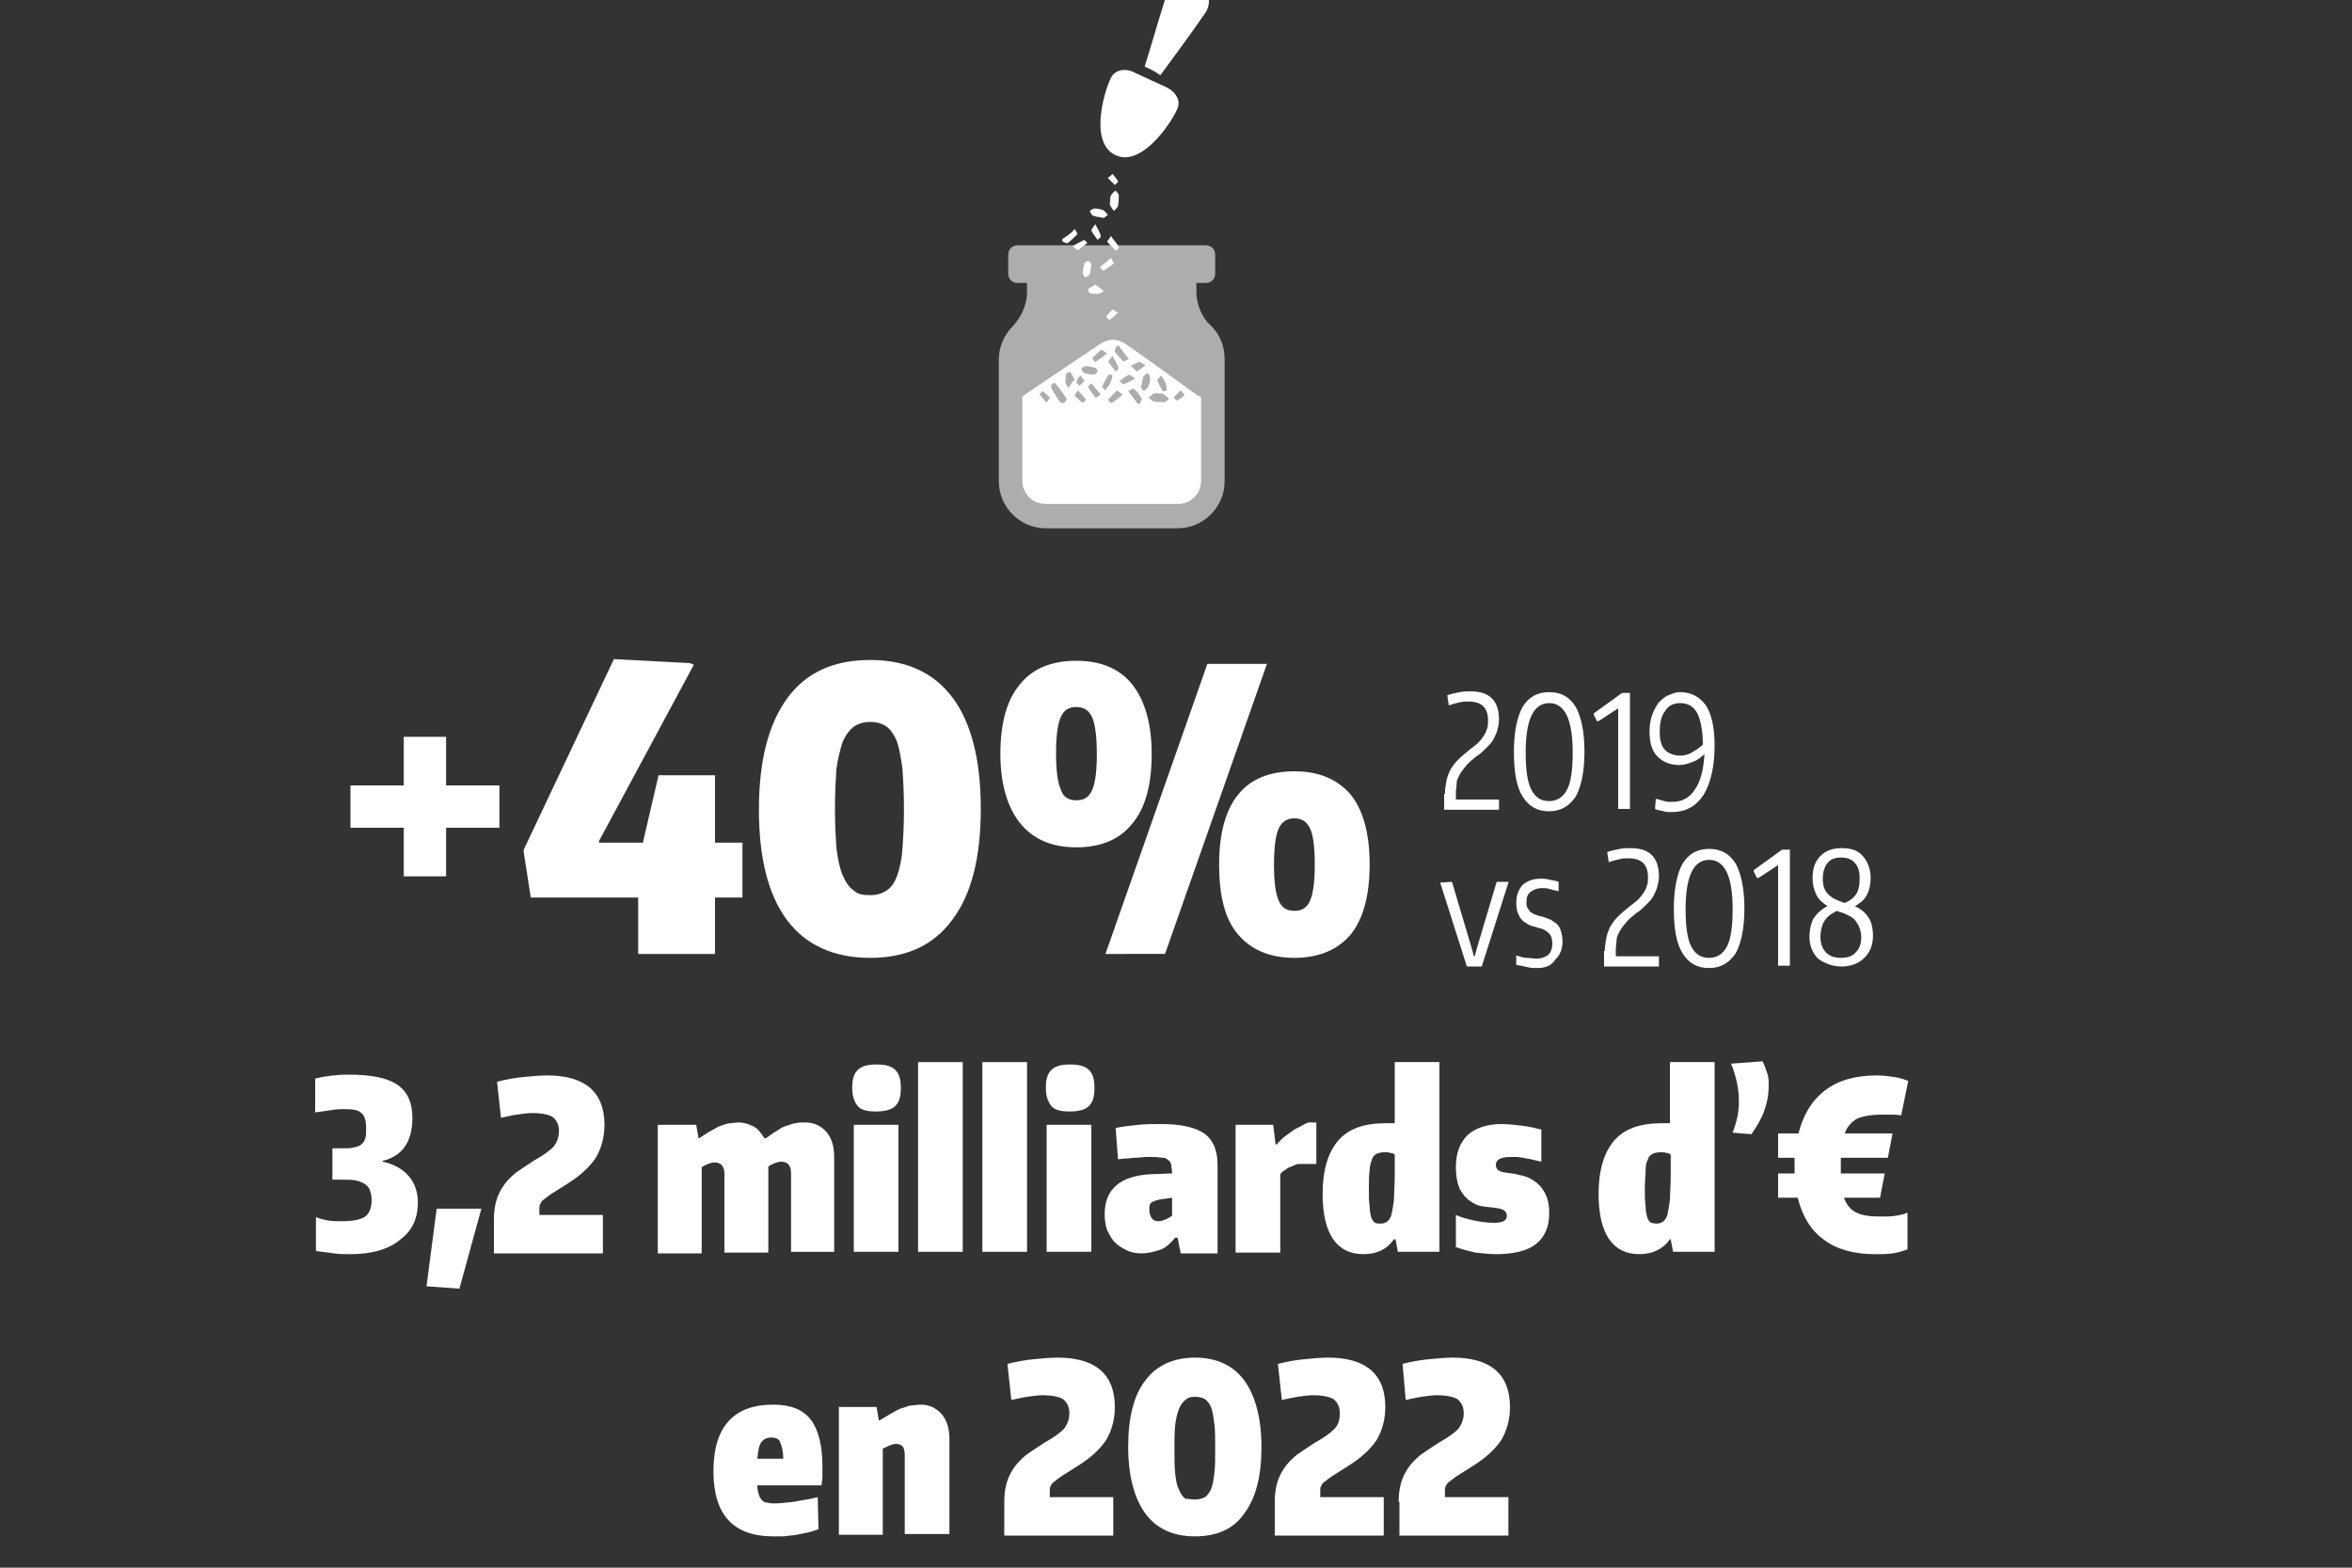<?xml version="1.0" encoding="utf-8"?>
<!-- Generator: Adobe Illustrator 24.2.1, SVG Export Plug-In . SVG Version: 6.00 Build 0)  -->
<svg version="1.1" id="Calque_1" xmlns="http://www.w3.org/2000/svg" xmlns:xlink="http://www.w3.org/1999/xlink" x="0px" y="0px"
	 viewBox="0 0 300 200" style="enable-background:new 0 0 300 200;" xml:space="preserve">
<rect x="0" y="0" width="300" height="200" fill="#333333" stroke="none"/>
<style type="text/css">
	.st0{fill:#FFFFFF;}
	.st1{opacity:0.6;fill:#FFFFFF;}
</style>
<g>
	<path class="st0" d="M44.7,160c-0.7,0-1.4,0-2.1-0.1c-0.7-0.1-1.5-0.2-2.3-0.3v-4.3h0.1c0.4,0.2,0.9,0.3,1.4,0.4
		c0.6,0.1,1.2,0.1,1.8,0.1c1.4,0,2.4-0.2,3-0.6c0.5-0.4,0.8-1.1,0.8-2.1c0-0.5-0.1-0.9-0.2-1.2s-0.3-0.6-0.6-0.8
		c-0.3-0.2-0.7-0.4-1.2-0.5s-1.1-0.1-1.9-0.1h-1.1v-4h1.1c0.7,0,1.2,0,1.6-0.1c0.4-0.1,0.8-0.2,1-0.4c0.2-0.2,0.4-0.4,0.5-0.8
		c0.1-0.3,0.1-0.7,0.1-1.3c0-0.9-0.2-1.6-0.6-1.9c-0.4-0.4-1.1-0.5-2.1-0.5c-0.5,0-1,0-1.6,0.1c-0.6,0.1-1.3,0.2-2.1,0.3h-0.1v-4.3
		c1.2-0.3,2.6-0.5,4.3-0.5c2.8,0,4.9,0.4,6.2,1.3s1.9,2.3,1.9,4.2c0,3.1-1.3,4.9-3.8,5.5v0.1c1.4,0.3,2.5,0.9,3.3,1.8
		c0.8,0.9,1.2,2.1,1.2,3.4c0,2-0.7,3.6-2.2,4.7C49.6,159.4,47.4,160,44.7,160z"/>
	<path class="st0" d="M54.4,164.1l1.3-9.9h5.7l-2.8,10.2L54.4,164.1z"/>
	<path class="st0" d="M63,155.6c0-0.9,0.1-1.7,0.3-2.4c0.2-0.7,0.5-1.3,0.9-1.9c0.4-0.6,0.9-1.1,1.6-1.7c0.7-0.5,1.5-1,2.4-1.6
		c1.1-0.6,1.9-1.2,2.4-1.7c0.4-0.5,0.7-1.2,0.7-2c0-0.8-0.3-1.4-0.8-1.8c-0.5-0.3-1.4-0.5-2.6-0.5c-0.6,0-1.3,0.1-2,0.2
		c-0.7,0.1-1.4,0.3-2,0.4l-0.5-4.6c1.2-0.3,2.3-0.5,3.4-0.6s2.1-0.2,3-0.2c4.8,0,7.3,2.1,7.3,6.3c0,1.6-0.4,3-1.1,4.2
		c-0.8,1.2-2,2.3-3.6,3.3c-0.8,0.5-1.4,0.9-1.9,1.2c-0.5,0.3-0.8,0.6-1.1,0.8s-0.4,0.4-0.5,0.6c-0.1,0.2-0.1,0.4-0.1,0.6v0.8h8.1
		v4.9H63V155.6z"/>
	<path class="st0" d="M84.1,143.5h4.7l0.3,1.7h0.1c0.6-0.4,1.2-0.8,1.6-1c0.5-0.3,0.9-0.5,1.2-0.6c0.4-0.1,0.7-0.3,1.1-0.3
		c0.3,0,0.7-0.1,1.1-0.1c0.7,0,1.3,0.2,1.9,0.5s1,0.9,1.4,1.5h0.2c0.6-0.4,1.1-0.8,1.5-1c0.4-0.3,0.8-0.5,1.2-0.6s0.7-0.3,1.1-0.3
		c0.3-0.1,0.7-0.1,1.2-0.1c1.1,0,2,0.4,2.7,1.2s1,1.9,1,3.2v12.1h-5.5v-10c0-1-0.4-1.5-1.3-1.5c-0.4,0-0.9,0.2-1.6,0.6v11h-5.6v-10
		c0-1-0.4-1.5-1.3-1.5c-0.4,0-0.9,0.2-1.6,0.6v11h-5.6V143.5z"/>
	<path class="st0" d="M111.7,141.8c-1.1,0-1.9-0.2-2.3-0.7s-0.7-1.2-0.7-2.3c0-1.1,0.2-1.8,0.7-2.3c0.5-0.5,1.3-0.7,2.4-0.7
		c1.1,0,1.9,0.2,2.4,0.7s0.7,1.2,0.7,2.3c0,1.1-0.2,1.8-0.7,2.3S112.8,141.8,111.7,141.8z M108.9,143.5h5.7v16.2h-5.7V143.5z"/>
	<path class="st0" d="M117.1,135.5h5.7v24.2h-5.7V135.5z"/>
	<path class="st0" d="M125.3,135.5h5.7v24.2h-5.7V135.5z"/>
	<path class="st0" d="M136.4,141.8c-1.1,0-1.9-0.2-2.3-0.7s-0.7-1.2-0.7-2.3c0-1.1,0.2-1.8,0.7-2.3c0.5-0.5,1.3-0.7,2.4-0.7
		c1.1,0,1.9,0.2,2.4,0.7s0.7,1.2,0.7,2.3c0,1.1-0.2,1.8-0.7,2.3S137.5,141.8,136.4,141.8z M133.5,143.5h5.7v16.2h-5.7V143.5z"/>
	<path class="st0" d="M145.6,159.9c-0.7,0-1.3-0.1-1.9-0.4c-0.6-0.3-1.1-0.6-1.5-1c-0.4-0.4-0.7-1-1-1.6c-0.2-0.6-0.3-1.3-0.3-2
		c0-3.2,2-4.9,5.9-5.1l2.7-0.1c0-0.5-0.1-0.8-0.1-1.1c-0.1-0.3-0.2-0.5-0.4-0.6c-0.2-0.2-0.4-0.3-0.7-0.3c-0.3,0-0.7-0.1-1.2-0.1
		c-0.2,0-0.5,0-0.9,0c-0.4,0-0.8,0.1-1.3,0.1c-0.5,0-0.9,0.1-1.3,0.1s-0.8,0.1-1,0.1l-0.3-4c1-0.2,1.9-0.3,2.9-0.4
		c1-0.1,1.9-0.1,2.9-0.1c2.5,0,4.3,0.4,5.5,1.2c1.1,0.8,1.7,2.1,1.7,4v11.3h-4.7l-0.4-2h-0.3c-0.5,0.6-1.1,1.2-1.8,1.5
		C147.2,159.7,146.4,159.9,145.6,159.9z M147.8,155.8c0.2,0,0.5-0.1,0.8-0.2c0.3-0.1,0.6-0.3,0.9-0.5v-2.3l-1.4,0.2
		c-0.5,0.1-0.9,0.2-1.2,0.4s-0.3,0.5-0.3,0.9c0,0.5,0.1,0.8,0.3,1.1S147.4,155.8,147.8,155.8z"/>
	<path class="st0" d="M157.6,143.5h4.8l0.3,2.5h0.2c0-0.1,0.2-0.3,0.5-0.6s0.6-0.5,1-0.8c0.4-0.3,0.8-0.6,1.3-0.8
		c0.5-0.3,0.9-0.5,1.2-0.6h1v5.3h-2.3c-0.2,0-0.4,0.1-0.6,0.2c-0.2,0.1-0.5,0.2-0.7,0.3c-0.2,0.1-0.4,0.3-0.6,0.4
		c-0.2,0.1-0.3,0.3-0.4,0.4v10h-5.7V143.5z"/>
	<path class="st0" d="M173.9,160c-3.4,0-5.2-2.6-5.2-7.7c0-3,0.7-5.3,2-6.8c1.3-1.5,3.3-2.2,6-2.2c0.1,0,0.3,0,0.5,0
		c0.2,0,0.4,0,0.7,0v-7.8h5.7v24.2h-5.3l-0.3-1.6h-0.2C176.9,159.4,175.6,160,173.9,160z M176.1,156.1c0.4,0,0.6-0.1,0.9-0.3
		c0.2-0.2,0.4-0.5,0.5-0.9c0.1-0.5,0.2-1.1,0.3-1.8c0-0.8,0.1-1.8,0.1-3v-2.8c-0.1-0.1-0.3-0.2-0.5-0.2c-0.2-0.1-0.5-0.1-0.8-0.1
		c-0.4,0-0.8,0.1-1,0.2s-0.5,0.3-0.6,0.7c-0.1,0.3-0.3,0.8-0.3,1.4c-0.1,0.6-0.1,1.4-0.1,2.3c0,0.9,0,1.7,0.1,2.3
		c0,0.6,0.1,1,0.2,1.4c0.1,0.3,0.3,0.6,0.5,0.7S175.8,156.1,176.1,156.1z"/>
	<path class="st0" d="M190.8,160c-0.8,0-1.7-0.1-2.6-0.2c-0.9-0.2-1.7-0.4-2.5-0.7V155c0.6,0.3,1.4,0.5,2.3,0.7
		c0.9,0.2,1.8,0.3,2.6,0.3c1.1,0,1.6-0.3,1.6-0.9c0-0.6-0.5-0.9-1.5-1c-0.5-0.1-1-0.1-1.6-0.2c-0.6-0.1-1.1-0.3-1.6-0.7
		c-0.5-0.3-0.9-0.8-1.3-1.5c-0.3-0.7-0.5-1.6-0.5-2.8c0-1.8,0.5-3.1,1.5-4.1c1-0.9,2.5-1.4,4.3-1.4c0.8,0,1.6,0.1,2.5,0.2
		s1.8,0.3,2.6,0.5v4.1c-0.5-0.1-0.9-0.2-1.3-0.3c-0.4-0.1-0.7-0.1-1-0.2c-0.3,0-0.6-0.1-0.8-0.1c-0.3,0-0.5,0-0.8,0
		c-1.2,0-1.9,0.3-1.9,1c0,0.6,0.4,0.9,1.3,1c0.5,0.1,1.1,0.1,1.7,0.3c0.6,0.1,1.2,0.3,1.8,0.7s1,0.8,1.4,1.5
		c0.4,0.7,0.6,1.5,0.6,2.7c0,1.8-0.6,3.1-1.8,4C194.7,159.6,193,160,190.8,160z"/>
	<path class="st0" d="M209.1,160c-3.4,0-5.2-2.6-5.2-7.7c0-3,0.7-5.3,2-6.8c1.3-1.5,3.3-2.2,6-2.2c0.1,0,0.3,0,0.4,0
		c0.2,0,0.4,0,0.7,0v-7.8h5.7v24.2h-5.3l-0.3-1.6H213C212.1,159.4,210.7,160,209.1,160z M211.3,156.1c0.4,0,0.6-0.1,0.9-0.3
		c0.2-0.2,0.4-0.5,0.5-0.9c0.1-0.5,0.2-1.1,0.3-1.8c0-0.8,0.1-1.8,0.1-3v-2.8c-0.1-0.1-0.3-0.2-0.5-0.2c-0.2-0.1-0.5-0.1-0.8-0.1
		c-0.4,0-0.8,0.1-1,0.2s-0.5,0.3-0.6,0.7c-0.2,0.3-0.3,0.8-0.3,1.4c0,0.6-0.1,1.4-0.1,2.3c0,0.9,0,1.7,0.1,2.3c0,0.6,0.1,1,0.2,1.4
		c0.1,0.3,0.3,0.6,0.5,0.7C210.7,156,211,156.1,211.3,156.1z"/>
	<path class="st0" d="M224.8,135.4c0.3,0.5,0.4,1,0.6,1.5s0.2,1.1,0.2,1.6c0,1.1-0.2,2.2-0.6,3.3c-0.4,1.1-1,2-1.6,2.9l-2.4-0.2
		c0.5-1.3,0.8-2.6,0.8-3.9c0-1.6-0.3-3.2-1-4.9L224.8,135.4z"/>
	<path class="st0" d="M226.9,144.6h2.5c0.6-2.4,1.7-4.2,3.4-5.5s3.9-1.9,6.6-1.9c0.8,0,1.5,0.1,2.2,0.2c0.7,0.1,1.3,0.3,1.8,0.5
		l-0.9,4.4c-0.5-0.1-1-0.1-1.4-0.1c-0.4,0-0.7,0-1.1,0c-1.3,0-2.4,0.2-3.1,0.5c-0.7,0.4-1.3,1-1.6,1.9h6.1l-0.6,3.1h-6v2h5.6
		l-0.6,3.1h-4.6c0.3,0.9,0.9,1.6,1.6,1.9c0.8,0.4,1.8,0.5,3.2,0.5c0.6,0,1.2,0,1.8-0.1c0.6-0.1,1.1-0.2,1.5-0.4v4.7
		c-0.6,0.2-1.2,0.4-1.9,0.5c-0.7,0.1-1.5,0.1-2.2,0.1c-2.7,0-4.9-0.6-6.5-1.8c-1.7-1.2-2.8-3-3.4-5.4h-2.5v-3.1h2.1
		c0-0.2,0-0.3,0-0.5s0-0.3,0-0.5c0-0.2,0-0.3,0-0.5c0-0.2,0-0.3,0-0.5h-2.1V144.6z"/>
	<path class="st0" d="M98.6,196c-5.1,0-7.6-2.8-7.6-8.3c0-5.7,2.6-8.5,7.6-8.5c2.2,0,3.8,0.6,4.8,1.9c1,1.3,1.5,3.3,1.5,6
		c0,0.6,0,1.1,0,1.4c0,0.3-0.1,0.6-0.1,1h-8.2c0,0.5,0.1,0.9,0.2,1.2s0.2,0.5,0.4,0.7c0.2,0.2,0.4,0.3,0.7,0.3
		c0.3,0.1,0.6,0.1,1,0.1c0.6,0,1.3-0.1,2.3-0.2c1-0.2,2-0.3,3.1-0.6l0.1,4.1c-0.4,0.1-0.8,0.3-1.3,0.4c-0.5,0.1-1,0.2-1.5,0.3
		c-0.5,0.1-1,0.1-1.6,0.2C99.5,196,99,196,98.6,196z M98.4,183.4c-0.6,0-1,0.2-1.3,0.6c-0.3,0.4-0.4,1.1-0.5,2.1h3.3
		c0-1-0.2-1.7-0.4-2.1C99.4,183.6,99,183.4,98.4,183.4z"/>
	<path class="st0" d="M107,179.5h4.8l0.3,1.7h0.1c0.7-0.4,1.3-0.8,1.7-1c0.5-0.3,0.9-0.5,1.3-0.6c0.4-0.1,0.7-0.3,1.1-0.3
		c0.3,0,0.7-0.1,1.1-0.1c1.1,0,2,0.4,2.7,1.2s1,1.9,1,3.2v12.1h-5.7v-10c0-0.6-0.1-1-0.3-1.2c-0.2-0.2-0.5-0.3-0.8-0.3
		c-0.3,0-0.5,0.1-0.8,0.2c-0.3,0.1-0.6,0.3-0.9,0.4v11H107V179.5z"/>
	<path class="st0" d="M128.1,191.6c0-0.9,0.1-1.7,0.3-2.4c0.2-0.7,0.5-1.3,0.9-1.9c0.4-0.6,0.9-1.1,1.6-1.7c0.7-0.5,1.5-1,2.4-1.6
		c1.1-0.6,1.9-1.2,2.4-1.7c0.4-0.5,0.7-1.2,0.7-2c0-0.8-0.3-1.4-0.8-1.8c-0.5-0.3-1.4-0.5-2.6-0.5c-0.6,0-1.3,0.1-2,0.2
		c-0.7,0.1-1.4,0.3-2,0.4l-0.5-4.6c1.2-0.3,2.3-0.5,3.4-0.6s2.1-0.2,3-0.2c4.8,0,7.3,2.1,7.3,6.3c0,1.6-0.4,3-1.1,4.2
		c-0.8,1.2-2,2.3-3.6,3.3c-0.8,0.5-1.4,0.9-1.9,1.2c-0.5,0.3-0.8,0.6-1.1,0.8s-0.4,0.4-0.5,0.6c-0.1,0.2-0.1,0.4-0.1,0.6v0.8h8.1
		v4.9h-13.9V191.6z"/>
	<path class="st0" d="M152.4,196c-2.8,0-4.9-1-6.3-2.9c-1.4-1.9-2.2-4.8-2.2-8.5c0-3.7,0.7-6.6,2.2-8.5c1.4-1.9,3.6-2.9,6.3-2.9
		c2.8,0,4.9,1,6.3,2.9c1.4,1.9,2.2,4.8,2.2,8.5c0,3.7-0.7,6.5-2.2,8.5C157.3,195.1,155.2,196,152.4,196z M152.4,191.3
		c0.5,0,0.9-0.1,1.3-0.3c0.3-0.2,0.6-0.6,0.8-1.1s0.3-1.2,0.4-2c0.1-0.8,0.1-1.9,0.1-3.1s0-2.3-0.1-3.1c-0.1-0.8-0.2-1.5-0.4-2.1
		c-0.2-0.5-0.5-0.9-0.8-1.1c-0.3-0.2-0.8-0.3-1.3-0.3s-0.9,0.1-1.2,0.4c-0.3,0.2-0.6,0.6-0.8,1.1s-0.4,1.2-0.5,2.1
		c-0.1,0.9-0.1,1.9-0.1,3.1c0,1.2,0,2.2,0.1,3.1s0.2,1.5,0.5,2.1c0.2,0.5,0.5,0.9,0.8,1.1C151.5,191.2,151.9,191.3,152.4,191.3z"/>
	<path class="st0" d="M162.6,191.6c0-0.9,0.1-1.7,0.3-2.4c0.2-0.7,0.5-1.3,0.9-1.9s0.9-1.1,1.6-1.7c0.7-0.5,1.5-1,2.4-1.6
		c1.1-0.6,1.9-1.2,2.4-1.7s0.7-1.2,0.7-2c0-0.8-0.3-1.4-0.8-1.8c-0.5-0.3-1.4-0.5-2.6-0.5c-0.6,0-1.3,0.1-2,0.2
		c-0.7,0.1-1.4,0.3-2,0.4l-0.5-4.6c1.2-0.3,2.3-0.5,3.4-0.6s2.1-0.2,3-0.2c4.8,0,7.3,2.1,7.3,6.3c0,1.6-0.4,3-1.1,4.2
		c-0.8,1.2-2,2.3-3.6,3.3c-0.8,0.5-1.4,0.9-1.9,1.2c-0.5,0.3-0.8,0.6-1.1,0.8s-0.4,0.4-0.5,0.6c-0.1,0.2-0.1,0.4-0.1,0.6v0.8h8.1
		v4.9h-13.9V191.6z"/>
	<path class="st0" d="M178.4,191.6c0-0.9,0.1-1.7,0.3-2.4c0.2-0.7,0.5-1.3,0.9-1.9c0.4-0.6,0.9-1.1,1.6-1.7c0.7-0.5,1.5-1,2.4-1.6
		c1.1-0.6,1.9-1.2,2.4-1.7c0.4-0.5,0.7-1.2,0.7-2c0-0.8-0.3-1.4-0.8-1.8c-0.5-0.3-1.4-0.5-2.6-0.5c-0.6,0-1.3,0.1-2,0.2
		c-0.7,0.1-1.4,0.3-2,0.4l-0.4-4.6c1.2-0.3,2.3-0.5,3.4-0.6s2.1-0.2,3-0.2c4.8,0,7.3,2.1,7.3,6.3c0,1.6-0.4,3-1.1,4.2
		c-0.8,1.2-2,2.3-3.6,3.3c-0.8,0.5-1.4,0.9-1.9,1.2c-0.5,0.3-0.8,0.6-1.1,0.8s-0.4,0.4-0.5,0.6c-0.1,0.2-0.1,0.4-0.1,0.6v0.8h8.1
		v4.9h-13.9V191.6z"/>
</g>
<path class="st1" d="M154.4,41.5c-0.1-0.1-0.1-0.1-0.2-0.2c0,0,0,0,0,0c-0.1-0.1-0.1-0.1-0.2-0.2c0,0,0,0,0,0
	c-0.9-1.1-1.4-2.5-1.4-3.9v-1.1h1.2c0.7,0,1.2-0.5,1.2-1.2v-2.4c0-0.7-0.5-1.2-1.2-1.2h-24c-0.7,0-1.2,0.5-1.2,1.2v2.4
	c0,0.7,0.5,1.2,1.2,1.2h1.2v1.1c0,1.4-0.5,2.8-1.4,3.9c0,0,0,0-0.1,0.1c0,0.1-0.1,0.1-0.1,0.2c0,0,0,0-0.1,0.1c0,0-0.1,0.1-0.1,0.1
	c0,0,0,0,0,0c-1.2,1.2-1.8,2.7-1.8,4.3v15.5c0,3.3,2.7,6,6,6h16.8c3.3,0,6-2.7,6-6V45.8C156.2,44.2,155.6,42.6,154.4,41.5z"/>
<path class="st0" d="M146,8.5c1-3.2,1.9-6.4,2.9-9.5c0.5-1.5,2.4-2,3.8-1.3c1.4,0.8,2,2.6,1,4c-1.8,2.6-3.7,5.2-5.7,7.9
	C147.3,9.1,146.7,8.8,146,8.5z M150.3,13.5c0.2-1.1-0.7-2-1.6-2.4l-3.9-1.8c-0.9-0.5-2.1-0.6-2.9,0.3c-0.7,0.9-3.3,8.5,0.4,10.2l0,0
	C145.9,21.5,150.1,14.6,150.3,13.5z"/>
<path class="st0" d="M136.1,50.9c-0.5-0.7-1-1.4-1.5-2c0-0.1-0.4,0-0.4,0.1c-0.1,0.1-0.2,0.4-0.1,0.5c0.3,0.6,0.7,1.2,1.1,1.8
	c0.1,0.1,0.4,0.1,0.5,0.1C135.8,51.4,135.9,51.2,136.1,50.9z M147.8,50.2C147.8,50.1,147.8,50.1,147.8,50.2c-0.2,0-0.4-0.1-0.6,0
	c-0.2,0.1-0.4,0.3-0.7,0.5c0.2,0.2,0.4,0.4,0.6,0.5c0.5,0.1,1,0.1,1.4,0.1c0.2,0,0.4-0.3,0.6-0.4c-0.2-0.2-0.3-0.4-0.6-0.5
	C148.3,50.1,148,50.2,147.8,50.2z M145.5,49.4c0.1,0.1,0.2,0.3,0.4,0.5c0.2-0.2,0.5-0.4,0.6-0.6c0.1-0.3,0.2-0.7,0.2-1.1
	c0-0.2-0.2-0.4-0.3-0.6c-0.2,0.1-0.5,0.3-0.6,0.5C145.7,48.5,145.7,48.9,145.5,49.4z M145.1,51.5c0.1,0,0.2,0,0.3,0
	c0.1-0.2,0.3-0.6,0.2-0.7c-0.3-0.5-0.6-0.9-1-1.2c-0.1-0.1-0.5,0.2-0.7,0.3C144.3,50.4,144.7,51,145.1,51.5z M142.7,44.1
	c-0.1,0-0.2,0-0.3,0.1c-0.1,0.2-0.3,0.6-0.2,0.7c0.3,0.4,0.7,0.8,1.1,1.2c0.1,0.1,0.4-0.2,0.7-0.3C143.5,45.2,143.1,44.7,142.7,44.1
	z M139.6,47.8c0.1-0.1,0.4-0.3,0.4-0.4c0-0.2-0.2-0.5-0.4-0.5c-0.4-0.1-0.8-0.2-1.1-0.2c-0.2,0-0.4,0.2-0.6,0.3
	c0.1,0.2,0.2,0.5,0.4,0.6C138.7,47.7,139.1,47.8,139.6,47.8z M141,49.8c0.3-0.5,0.6-0.8,0.7-1.1c0.1-0.3,0.2-0.6,0.2-0.8
	c0-0.1-0.5-0.2-0.5-0.1c-0.3,0.5-0.6,1-0.8,1.5C140.5,49.3,140.7,49.5,141,49.8z M137.1,48.4c-0.3-0.4-0.5-0.9-0.6-0.9
	c-0.8,0-0.5,0.7-0.6,1.2c0,0.3,0.2,0.5,0.4,0.8C136.5,49.1,136.7,48.8,137.1,48.4z M148.1,47.9c-0.2,0.3-0.5,0.5-0.5,0.6
	c0.2,0.5,0.4,0.9,0.7,1.4c0,0.1,0.5-0.1,0.5-0.1c0-0.3,0-0.6-0.1-0.9C148.6,48.6,148.3,48.3,148.1,47.9z M141.2,45.1
	c-0.4-0.3-0.7-0.5-0.7-0.5c-0.4,0.3-0.8,0.7-1.2,1.1c0,0,0.4,0.5,0.4,0.5C140.1,45.9,140.6,45.6,141.2,45.1z M143.2,50.3
	c-0.4-0.2-0.7-0.5-0.7-0.5c-0.4,0.4-0.8,0.8-1.2,1.2c0.2,0.2,0.4,0.5,0.5,0.4C142.3,51.1,142.7,50.8,143.2,50.3z M140.4,50.3
	c-0.5-0.5-0.8-1-1.2-1.4c-0.2,0.2-0.5,0.4-0.4,0.5c0.3,0.5,0.6,0.9,0.9,1.3C139.7,50.8,140.1,50.6,140.4,50.3z M145,47.4
	c0.5-0.3,0.8-0.6,1.1-0.8c-0.3-0.1-0.5-0.4-0.8-0.4c-0.4,0.1-0.7,0.3-1.1,0.5C144.4,46.8,144.6,47,145,47.4z M141.9,45.4
	c-0.3,0.4-0.6,0.7-0.5,0.8c0.3,0.4,0.6,0.8,0.9,1.2c0.1-0.1,0.4-0.4,0.4-0.4C142.5,46.5,142.3,46.1,141.9,45.4z M144.8,48.3
	c-0.4-0.3-0.7-0.5-0.8-0.5c-0.4,0.2-0.8,0.5-1.2,0.8c0.2,0.2,0.4,0.5,0.5,0.4C143.7,48.9,144.1,48.7,144.8,48.3z M137.5,49.8
	c-0.2,0.3-0.5,0.6-0.4,0.7c0.3,0.3,0.6,0.6,1,0.9c0,0,0.5-0.4,0.4-0.4C138.3,50.6,137.9,50.3,137.5,49.8z M133.5,51.4
	c0.2-0.4,0.5-0.7,0.4-0.7c-0.3-0.3-0.6-0.6-0.9-0.8c0,0-0.5,0.4-0.4,0.4C132.8,50.6,133.1,50.9,133.5,51.4z M150.6,49.8
	c-0.4,0.4-0.6,0.6-0.9,0.9c0.2,0.2,0.4,0.5,0.5,0.4c0.3-0.2,0.6-0.4,0.9-0.7C151.1,50.4,150.9,50.1,150.6,49.8z M137.8,47.9
	c-0.3,0.4-0.5,0.6-0.5,0.9c0,0.1,0.3,0.3,0.4,0.4c0.2-0.2,0.5-0.4,0.6-0.6C138.3,48.5,138,48.2,137.8,47.9z M153.2,50.7v10.6
	c0,1.7-1.3,3-3,3h-16.8c-1.7,0-3-1.3-3-3V50.6c0.1-0.1,0.3-0.2,0.4-0.3c3.1-2.1,6.2-4.2,9.2-6.2c1.4-1,2.5-1,3.9,0
	c3,2.1,6,4.3,8.9,6.4C153,50.5,153.1,50.6,153.2,50.7z"/>
<path class="st0" d="M141.6,25.6C141.6,25.6,141.6,25.6,141.6,25.6c0,0.2-0.1,0.4,0,0.6c0.1,0.2,0.3,0.5,0.5,0.7
	c0.2-0.2,0.4-0.4,0.5-0.6c0.1-0.5,0.1-1,0.1-1.4c0-0.2-0.3-0.4-0.4-0.6c-0.2,0.2-0.4,0.3-0.5,0.5C141.6,25,141.6,25.3,141.6,25.6z"
	/>
<path class="st0" d="M140.8,27.8c0.1-0.1,0.3-0.2,0.5-0.4c-0.2-0.2-0.4-0.5-0.6-0.6c-0.3-0.1-0.7-0.2-1.1-0.2
	c-0.2,0-0.4,0.2-0.6,0.3c0.1,0.2,0.2,0.5,0.4,0.6C139.9,27.7,140.3,27.7,140.8,27.8z"/>
<path class="st0" d="M135.5,30.5c0,0.1,0,0.2,0,0.3c0.2,0.1,0.6,0.3,0.7,0.2c0.4-0.3,0.8-0.7,1.2-1.1c0.1-0.1-0.2-0.4-0.3-0.7
	C136.6,29.8,136.1,30.1,135.5,30.5z"/>
<path class="st0" d="M139.2,33.7c-0.1-0.1-0.2-0.4-0.4-0.4c-0.2,0-0.5,0.2-0.5,0.4c-0.1,0.4-0.2,0.8-0.2,1.1c0,0.2,0.2,0.4,0.3,0.6
	c0.2-0.1,0.5-0.2,0.6-0.4C139.1,34.7,139.1,34.3,139.2,33.7z"/>
<path class="st0" d="M139.7,36.3c-0.4,0.3-0.9,0.5-0.9,0.6c0,0.8,0.7,0.5,1.2,0.6c0.3,0,0.5-0.2,0.8-0.4
	C140.5,36.9,140.1,36.6,139.7,36.3z"/>
<path class="st0" d="M141.7,30.1c-0.2,0.4-0.5,0.7-0.5,0.7c0.3,0.4,0.8,0.8,1.1,1.2c0.2-0.2,0.5-0.4,0.4-0.5
	C142.5,31.1,142.1,30.7,141.7,30.1z"/>
<path class="st0" d="M141.7,32.9c-0.5,0.5-1,0.8-1.4,1.2c0.2,0.2,0.4,0.5,0.5,0.4c0.5-0.3,0.9-0.6,1.3-0.9
	C142.1,33.6,141.9,33.3,141.7,32.9z"/>
<path class="st0" d="M136.8,31.4c0.4,0.3,0.7,0.6,0.7,0.5c0.4-0.3,0.8-0.6,1.2-0.9c-0.1-0.1-0.4-0.4-0.4-0.4
	C137.9,30.8,137.5,31,136.8,31.4z"/>
<path class="st0" d="M139.7,28.6c-0.3,0.4-0.5,0.7-0.5,0.8c0.2,0.4,0.5,0.8,0.8,1.2c0.2-0.2,0.5-0.4,0.4-0.5
	C140.3,29.6,140,29.2,139.7,28.6z"/>
<path class="st0" d="M142.6,39.9c-0.4-0.2-0.7-0.5-0.7-0.4c-0.3,0.3-0.6,0.6-0.8,0.9c0,0,0.4,0.5,0.4,0.4
	C141.9,40.6,142.2,40.3,142.6,39.9z"/>
<path class="st0" d="M141.3,22.7c0.4,0.4,0.6,0.6,0.9,0.9c0.2-0.2,0.5-0.4,0.4-0.5c-0.2-0.3-0.4-0.6-0.7-0.9
	C141.9,22.2,141.6,22.5,141.3,22.7z"/>
<g>
	<g>
		<path class="st0" d="M44.7,100.2h6.8V94h5.4v6.2h6.8v5.4h-6.8v6.2h-5.4v-6.2h-6.8V100.2z"/>
		<path class="st0" d="M66.8,108.7v-0.3l11.5-24.3h0.2l9.5,0.5l0.5,0.2l-12.1,22.5v0.2h5.6l2-8.6h7.2v8.6h3.5v7h-3.5v7.2h-9.8v-7.2
			H67.7L66.8,108.7z"/>
		<path class="st0" d="M111,122.2c-4.6,0-8.2-1.6-10.6-4.8c-2.4-3.2-3.6-7.9-3.6-14.1s1.2-10.9,3.6-14.2c2.4-3.3,5.9-4.9,10.6-4.9
			c4.6,0,8.1,1.6,10.5,4.8c2.4,3.2,3.6,8,3.6,14.2c0,6.2-1.2,10.9-3.6,14.1C119.1,120.6,115.6,122.2,111,122.2z M111,114.2
			c0.8,0,1.5-0.2,2.1-0.6c0.6-0.4,1-1,1.3-1.8s0.6-2,0.7-3.4c0.1-1.4,0.2-3.1,0.2-5.2c0-2.1-0.1-3.8-0.2-5.2
			c-0.2-1.4-0.4-2.6-0.7-3.4s-0.8-1.5-1.3-1.9c-0.6-0.4-1.3-0.6-2.1-0.6c-0.8,0-1.5,0.2-2.1,0.6c-0.5,0.4-1,1-1.4,1.9
			c-0.3,0.9-0.6,2-0.8,3.4c-0.1,1.4-0.2,3.1-0.2,5.2c0,2,0.1,3.7,0.2,5.1c0.2,1.4,0.4,2.5,0.8,3.4c0.4,0.9,0.8,1.5,1.4,1.9
			C109.4,114.1,110.1,114.2,111,114.2z"/>
		<path class="st0" d="M137.3,108.1c-3.1,0-5.5-1-7.2-3.1c-1.6-2-2.5-5-2.5-8.8c0-3.9,0.8-6.9,2.5-8.9c1.6-2,4-3,7.2-3
			c3.1,0,5.5,1,7.1,3c1.6,2,2.5,5,2.5,8.9s-0.8,6.9-2.5,8.9C142.8,107.1,140.4,108.1,137.3,108.1z M137.3,102.1c1,0,1.6-0.4,2-1.3
			c0.4-0.9,0.6-2.4,0.6-4.6c0-2.2-0.2-3.8-0.6-4.7c-0.4-0.9-1.1-1.3-2-1.3c-1,0-1.6,0.4-2,1.3c-0.4,0.9-0.6,2.4-0.6,4.6
			c0,2.2,0.2,3.7,0.6,4.6C135.6,101.7,136.3,102.1,137.3,102.1z M154,84.7h7.6l-13,37H141L154,84.7z M165.1,122.2
			c-3.1,0-5.5-1-7.2-3s-2.4-5-2.4-8.9c0-3.9,0.8-6.9,2.4-8.9s4-3,7.2-3c3.1,0,5.5,1,7.2,3c1.6,2,2.4,5,2.4,8.9
			c0,3.9-0.8,6.9-2.4,8.9C170.6,121.2,168.2,122.2,165.1,122.2z M165.1,116.2c1,0,1.6-0.4,2-1.3c0.4-0.9,0.6-2.4,0.6-4.6
			c0-2.2-0.2-3.8-0.6-4.6c-0.4-0.9-1.1-1.3-2-1.3s-1.6,0.4-2,1.3c-0.4,0.9-0.6,2.4-0.6,4.6c0,2.2,0.2,3.7,0.6,4.6
			C163.5,115.8,164.1,116.2,165.1,116.2z"/>
	</g>
	<g>
		<path class="st0" d="M184.3,101.3c0-0.6,0.1-1.2,0.2-1.7s0.3-1,0.5-1.4c0.3-0.5,0.6-0.9,1-1.3c0.4-0.4,0.9-0.8,1.5-1.3
			c0.4-0.3,0.8-0.6,1.1-0.9c0.3-0.3,0.5-0.6,0.7-0.9c0.2-0.3,0.3-0.6,0.4-0.9c0.1-0.3,0.1-0.6,0.1-1c0-1.6-0.8-2.4-2.5-2.4
			c-0.3,0-0.7,0-1.1,0.1c-0.4,0.1-0.9,0.2-1.4,0.4l-0.2-1.3c0.6-0.2,1.1-0.3,1.6-0.4s1-0.1,1.4-0.1c1.2,0,2.1,0.3,2.7,0.9
			c0.6,0.6,0.9,1.5,0.9,2.7c0,0.5-0.1,0.9-0.2,1.3c-0.1,0.4-0.3,0.8-0.5,1.2s-0.5,0.7-0.9,1.1c-0.4,0.4-0.8,0.8-1.3,1.1
			c-0.5,0.4-1,0.8-1.3,1.2c-0.3,0.4-0.6,0.7-0.8,1.1c-0.2,0.4-0.4,0.7-0.4,1.1s-0.1,0.8-0.1,1.2v0.9h5.5v1.3h-7V101.3z"/>
		<path class="st0" d="M197.6,103.5c-1.5,0-2.6-0.6-3.4-1.9s-1.1-3.2-1.1-5.7s0.4-4.4,1.1-5.7c0.8-1.3,1.9-1.9,3.4-1.9
			c1.5,0,2.6,0.6,3.4,1.9c0.7,1.3,1.1,3.2,1.1,5.7c0,2.5-0.4,4.4-1.1,5.7C200.2,102.8,199.1,103.5,197.6,103.5z M197.6,102.2
			c1,0,1.8-0.5,2.3-1.5c0.5-1,0.7-2.6,0.7-4.7c0-4.2-1-6.3-3-6.3s-3,2.1-3,6.3c0,2.1,0.2,3.7,0.7,4.7
			C195.8,101.7,196.5,102.2,197.6,102.2z"/>
		<path class="st0" d="M206.5,90.3L206.5,90.3l-2.6,1.7h-0.2l-0.4-0.8l0-0.2l3.6-2.6h1v14.8h-1.5V90.3z"/>
		<path class="st0" d="M214.3,88.3c1.4,0,2.5,0.6,3.3,1.7c0.7,1.1,1.1,2.8,1.1,5.1c0,2.7-0.5,4.8-1.4,6.3c-1,1.5-2.3,2.2-4.1,2.2
			c-0.3,0-0.7,0-1-0.1c-0.3-0.1-0.7-0.1-1.1-0.3l0.1-1.3c0.4,0.1,0.7,0.2,1.1,0.3c0.3,0.1,0.6,0.1,1,0.1c1.2,0,2.2-0.5,2.9-1.6
			c0.7-1,1.1-2.5,1.2-4.5c-0.4,0.4-0.9,0.8-1.5,1c-0.5,0.2-1.1,0.4-1.7,0.4c-1.2,0-2.1-0.4-2.8-1.1s-1-1.8-1-3.2
			c0-0.7,0.1-1.4,0.3-2s0.5-1.1,0.8-1.6c0.4-0.4,0.8-0.8,1.3-1S213.7,88.3,214.3,88.3z M214.3,96.4c0.5,0,1-0.1,1.5-0.4
			c0.5-0.3,1-0.6,1.4-1c0-1.8-0.3-3.2-0.7-4c-0.5-0.9-1.2-1.3-2.2-1.3c-0.8,0-1.5,0.3-1.9,1c-0.5,0.6-0.7,1.5-0.7,2.7
			c0,1,0.2,1.8,0.7,2.3C212.8,96.1,213.5,96.4,214.3,96.4z"/>
		<path class="st0" d="M183.7,112.6L183.7,112.6l1.5-0.1l2.5,8.4l0.3,1.1h0.1l0.3-1.1l2.5-8.4h1.5v0.1l-3.4,10.7h-1.9L183.7,112.6z"
			/>
		<path class="st0" d="M196.1,123.5c-0.4,0-0.8,0-1.2-0.1c-0.4-0.1-0.9-0.2-1.5-0.3v-1.2c0.4,0.1,0.9,0.3,1.3,0.3s0.9,0.1,1.3,0.1
			c0.6,0,1.1-0.2,1.5-0.5c0.3-0.3,0.5-0.8,0.5-1.4c0-0.5-0.1-1-0.4-1.3c-0.3-0.3-0.7-0.6-1.3-0.7c-0.3-0.1-0.6-0.2-1-0.3
			c-0.3-0.1-0.6-0.3-0.9-0.5s-0.5-0.5-0.7-0.9c-0.2-0.4-0.3-0.9-0.3-1.5c0-1,0.3-1.7,0.8-2.3c0.6-0.5,1.3-0.8,2.3-0.8
			c0.3,0,0.7,0,1,0.1s0.8,0.1,1.3,0.3v1.2c-0.5-0.1-0.9-0.2-1.2-0.3s-0.6-0.1-0.9-0.1c-0.6,0-1.1,0.2-1.5,0.5
			c-0.4,0.3-0.5,0.8-0.5,1.3c0,0.3,0,0.6,0.2,0.8c0.1,0.2,0.2,0.4,0.4,0.5c0.2,0.1,0.4,0.3,0.6,0.3c0.2,0.1,0.5,0.2,0.7,0.2
			c0.4,0.1,0.8,0.3,1.1,0.4s0.6,0.4,0.9,0.6c0.2,0.2,0.4,0.5,0.5,0.9c0.1,0.3,0.2,0.8,0.2,1.3c0,1-0.3,1.7-0.9,2.3
			C197.9,123.2,197.1,123.5,196.1,123.5z"/>
		<path class="st0" d="M204.7,121.3c0-0.6,0.1-1.2,0.2-1.7s0.3-1,0.5-1.4c0.3-0.5,0.6-0.9,1-1.3c0.4-0.4,0.9-0.8,1.5-1.3
			c0.4-0.3,0.8-0.6,1.1-0.9c0.3-0.3,0.5-0.6,0.7-0.9c0.2-0.3,0.3-0.6,0.4-0.9c0.1-0.3,0.1-0.6,0.1-1c0-1.6-0.8-2.4-2.5-2.4
			c-0.3,0-0.7,0-1.1,0.1c-0.4,0.1-0.9,0.2-1.4,0.4l-0.2-1.3c0.6-0.2,1.1-0.3,1.6-0.4s1-0.1,1.4-0.1c1.2,0,2.1,0.3,2.7,0.9
			c0.6,0.6,0.9,1.5,0.9,2.7c0,0.5-0.1,0.9-0.2,1.3c-0.1,0.4-0.3,0.8-0.5,1.2s-0.5,0.7-0.9,1.1c-0.4,0.4-0.8,0.8-1.3,1.1
			c-0.5,0.4-1,0.8-1.3,1.2c-0.3,0.4-0.6,0.7-0.8,1.1c-0.2,0.4-0.4,0.7-0.4,1.1s-0.1,0.8-0.1,1.2v0.9h5.5v1.3h-7V121.3z"/>
		<path class="st0" d="M218,123.5c-1.5,0-2.6-0.6-3.4-1.9s-1.1-3.2-1.1-5.7s0.4-4.4,1.1-5.7c0.8-1.3,1.9-1.9,3.4-1.9
			c1.5,0,2.6,0.6,3.4,1.9c0.7,1.3,1.1,3.2,1.1,5.7c0,2.5-0.4,4.4-1.1,5.7C220.6,122.8,219.5,123.5,218,123.5z M218,122.2
			c1,0,1.8-0.5,2.3-1.5c0.5-1,0.7-2.6,0.7-4.7c0-4.2-1-6.3-3-6.3s-3,2.1-3,6.3c0,2.1,0.2,3.7,0.7,4.7
			C216.2,121.7,216.9,122.2,218,122.2z"/>
		<path class="st0" d="M226.9,110.3L226.9,110.3l-2.6,1.7h-0.2l-0.4-0.8l0-0.2l3.6-2.6h1v14.8h-1.5V110.3z"/>
		<path class="st0" d="M234.9,123.3c-0.6,0-1.2-0.1-1.7-0.3c-0.5-0.2-0.9-0.4-1.3-0.7c-0.3-0.3-0.6-0.7-0.8-1.2s-0.3-1-0.3-1.5
			c0-1,0.2-1.8,0.5-2.4c0.4-0.6,1-1.2,1.8-1.6c-0.6-0.4-1.1-0.8-1.4-1.4c-0.3-0.6-0.5-1.3-0.5-2.2c0-1.2,0.3-2.1,1-2.8
			c0.7-0.7,1.6-1,2.7-1c1.2,0,2.1,0.3,2.7,1s1,1.6,1,2.8c0,0.9-0.2,1.7-0.5,2.2c-0.3,0.6-0.8,1-1.5,1.4c0.8,0.4,1.3,0.8,1.7,1.4
			c0.4,0.6,0.6,1.4,0.6,2.4c0,1.2-0.4,2.1-1.1,2.8S236.1,123.3,234.9,123.3z M234.3,116.2c-0.8,0.4-1.3,0.8-1.6,1.3
			c-0.3,0.5-0.5,1.2-0.5,2s0.2,1.5,0.7,2c0.5,0.5,1.1,0.7,1.9,0.7c0.8,0,1.5-0.2,1.9-0.7c0.5-0.5,0.7-1.1,0.7-1.9
			c0-0.5-0.1-0.9-0.2-1.2s-0.3-0.6-0.5-0.9c-0.2-0.3-0.5-0.5-0.9-0.7c-0.4-0.2-0.8-0.4-1.3-0.5L234.3,116.2z M232.5,112.1
			c0,0.9,0.2,1.5,0.7,2c0.5,0.5,1.2,0.8,2.1,1.1c0.7-0.3,1.2-0.7,1.5-1.2c0.3-0.5,0.4-1.1,0.4-2c0-0.8-0.2-1.5-0.6-1.9
			c-0.4-0.5-1-0.7-1.8-0.7c-0.7,0-1.3,0.2-1.7,0.7C232.7,110.6,232.5,111.3,232.5,112.1z"/>
	</g>
</g>
</svg>

